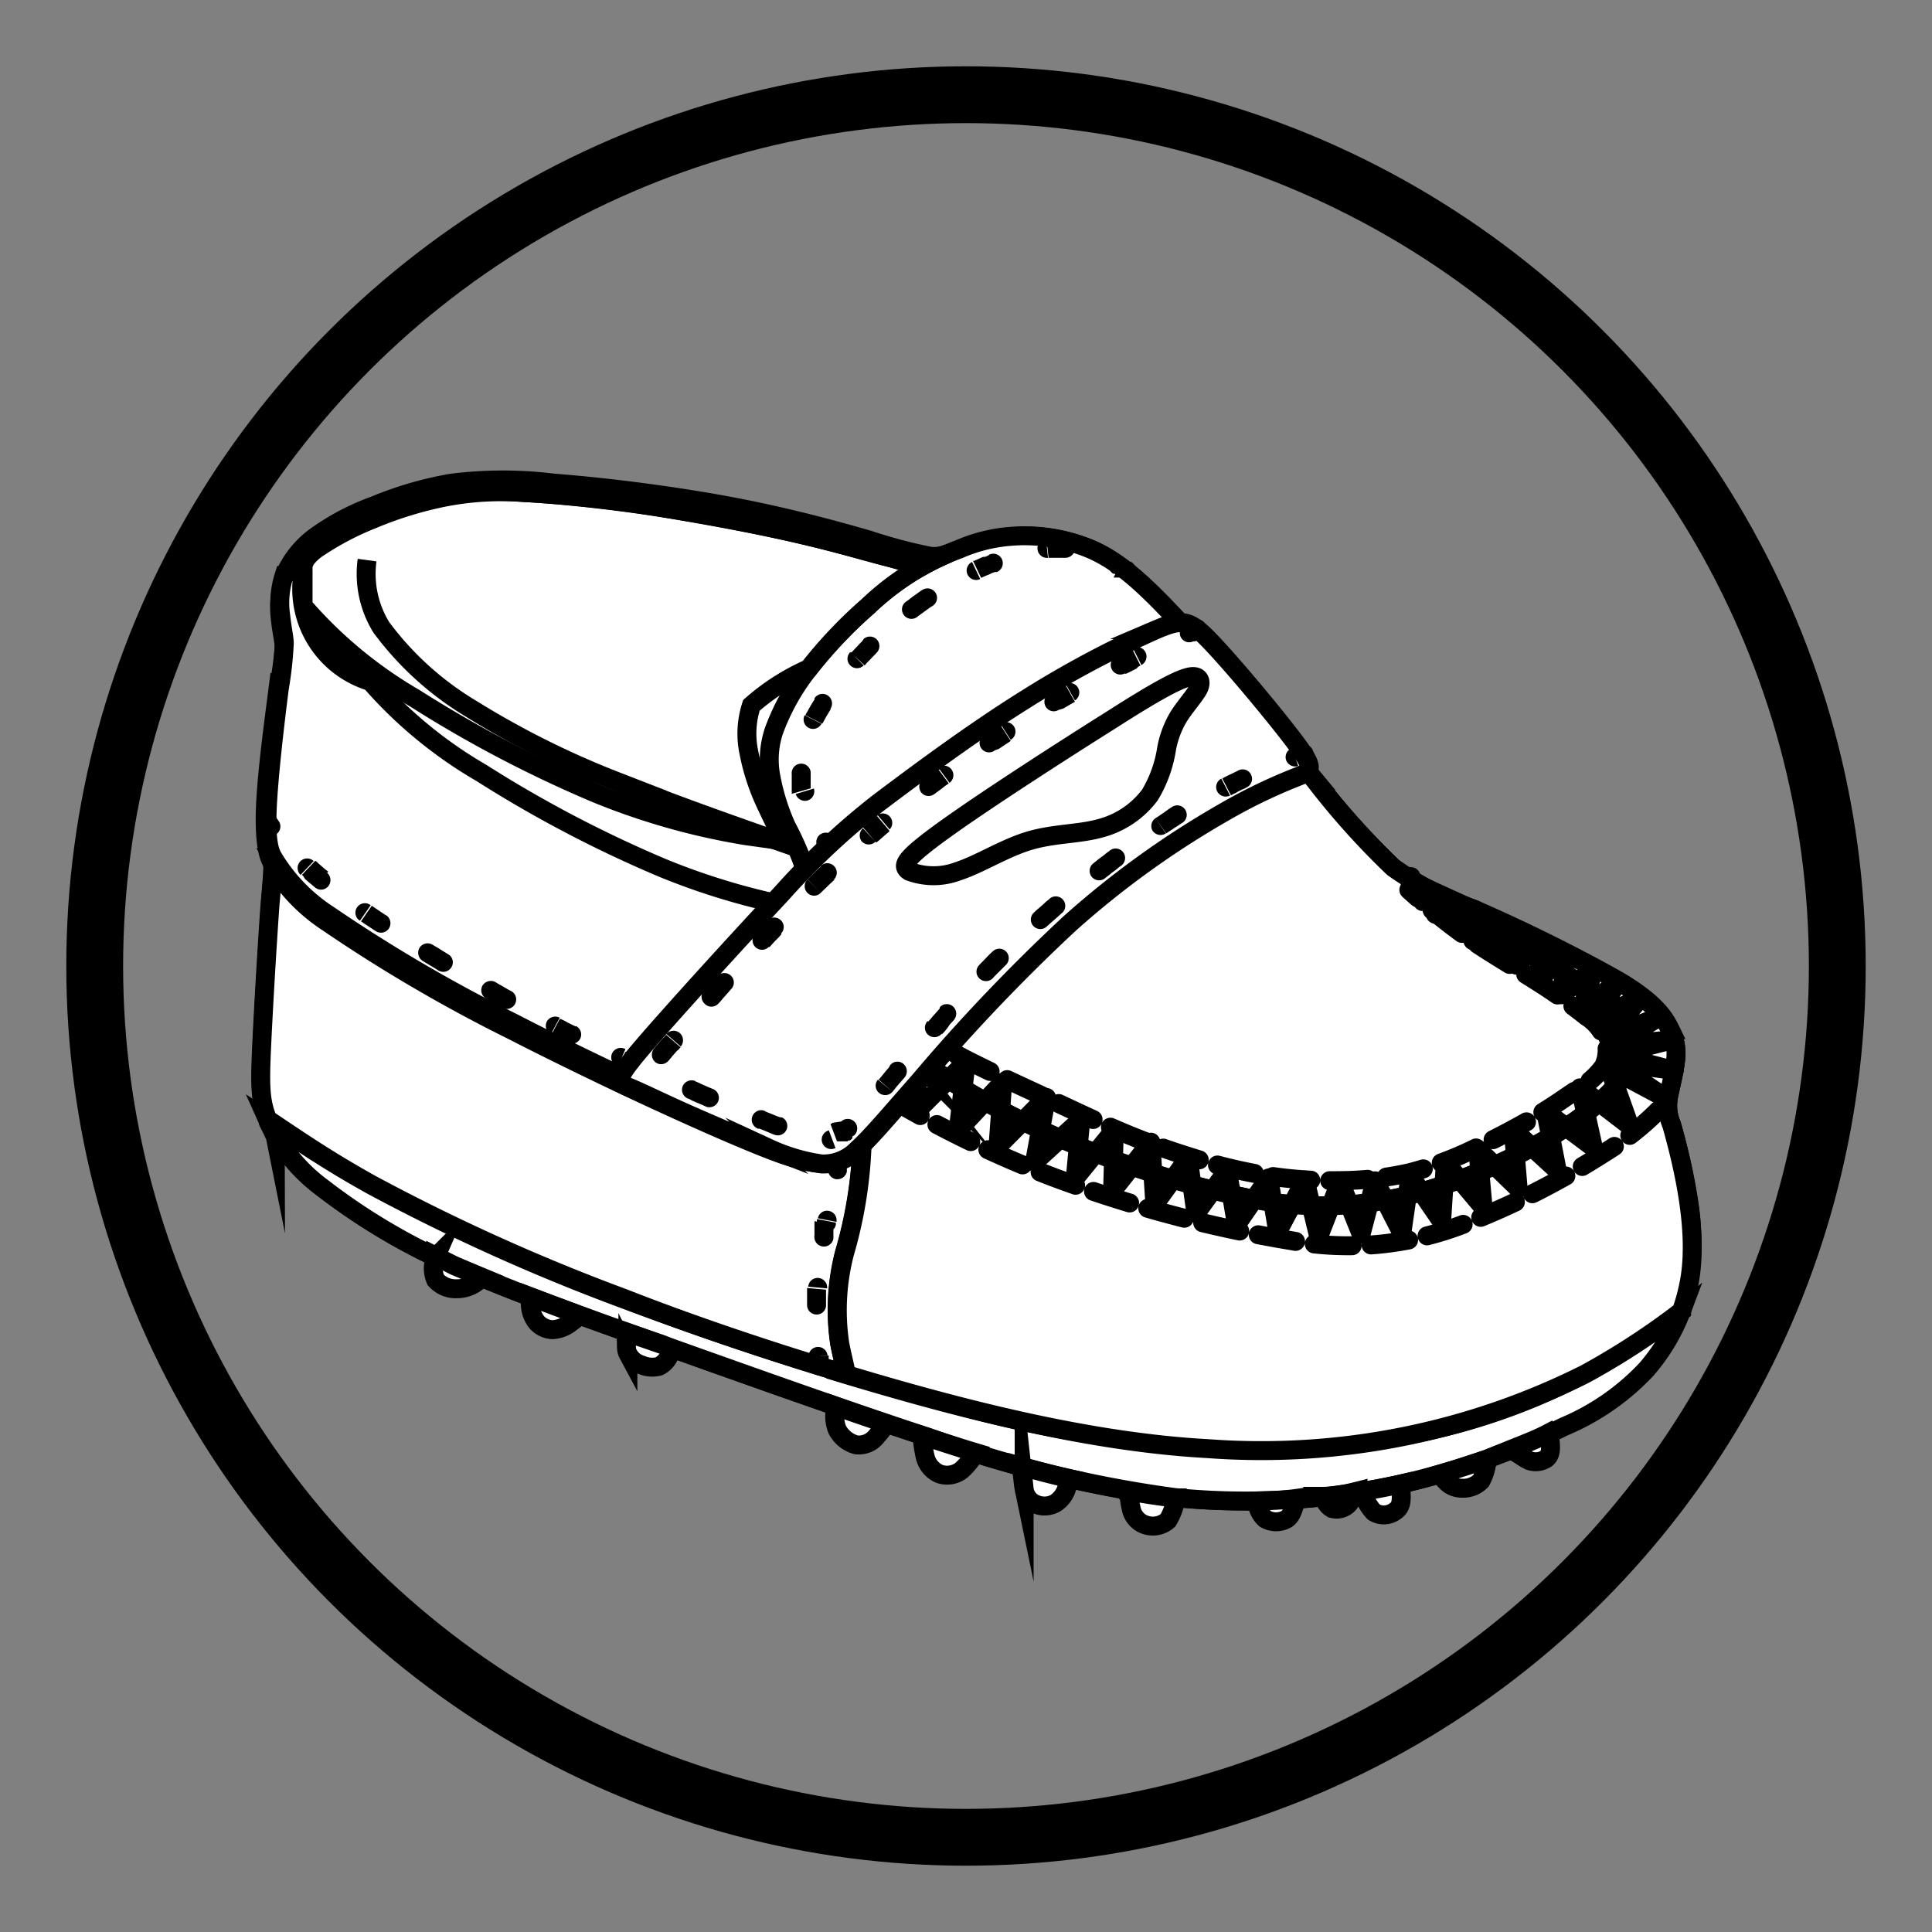 <svg id="Camada_1" data-name="Camada 1" xmlns="http://www.w3.org/2000/svg" viewBox="0 0 102 102"><rect x="0" y="0" width="102" height="102" fill="#808080" stroke="none"/><defs><style>.cls-1,.cls-3,.cls-4,.cls-5{fill:none;stroke:#000;}.cls-1,.cls-3{stroke-miterlimit:22.93;}.cls-1{stroke-width:3px;}.cls-2{fill:#fff;fill-rule:evenodd;}.cls-4,.cls-5{stroke-linecap:round;stroke-linejoin:round;}.cls-4{stroke-dasharray:2 1;}</style></defs><circle class="cls-1" cx="51" cy="51" r="46"/><path class="cls-2" d="M24,66.83A32.94,32.94,0,0,1,17,62.69a9.08,9.08,0,0,1-2.85-3.57c-.41-1-.41-1.89-.31-4s.31-5.62.44-7.41.2-1.89.1-2.12S14,45,14,43.22s.43-4.92.65-6.64A19,19,0,0,0,15,34.2c0-.37-.13-.84-.19-1.44a4.68,4.68,0,0,1,.18-2.12,4.93,4.93,0,0,1,1.65-2.21,12.79,12.79,0,0,1,3.18-1.69,19,19,0,0,1,4.06-1.18,21.83,21.83,0,0,1,5.44,0c2.51.2,6,.62,9.11,1.19s5.69,1.29,7.46,1.8a25.83,25.83,0,0,0,3.29.87,2.68,2.68,0,0,0,1.49-.4,8.45,8.45,0,0,1,2.69-.68A9,9,0,0,1,57.6,29c1.47.64,2.81,1.81,4.91,4.11s4.95,5.72,6.92,8.1a40.27,40.27,0,0,0,4.13,4.6A16.92,16.92,0,0,0,77.81,48a85.09,85.09,0,0,1,7.65,3.79c2,1.19,2.44,2,2.72,2.57A2.69,2.69,0,0,1,88.46,56c-.07.64-.3,1.51-.39,2a2.63,2.63,0,0,0,.19,1.4,33.67,33.67,0,0,1,.83,3.7,12.54,12.54,0,0,1,0,4.81,10.07,10.07,0,0,1-2.23,4.36,12.72,12.72,0,0,1-4.32,3A39.55,39.55,0,0,1,74,78.34a37.92,37.92,0,0,1-12,.72,63.4,63.4,0,0,1-13-3.18c-4.63-1.52-9.67-3.33-14-4.87S27.05,68.19,24,66.83Z"/><path class="cls-3" d="M24,66.83A32.94,32.94,0,0,1,17,62.69a9.08,9.08,0,0,1-2.85-3.57c-.41-1-.41-1.89-.31-4s.31-5.62.44-7.41.2-1.89.1-2.12S14,45,14,43.22s.43-4.92.65-6.64A19,19,0,0,0,15,34.2c0-.37-.13-.84-.19-1.44a4.68,4.68,0,0,1,.18-2.12,4.93,4.93,0,0,1,1.65-2.21,12.79,12.79,0,0,1,3.18-1.69,19,19,0,0,1,4.06-1.18,21.83,21.83,0,0,1,5.44,0c2.51.2,6,.62,9.11,1.19s5.69,1.29,7.46,1.8a25.83,25.83,0,0,0,3.29.87,2.68,2.68,0,0,0,1.49-.4,8.45,8.45,0,0,1,2.69-.68A9,9,0,0,1,57.6,29c1.47.64,2.81,1.81,4.91,4.11s4.95,5.72,6.92,8.1a40.27,40.27,0,0,0,4.13,4.6A16.92,16.92,0,0,0,77.81,48a85.09,85.09,0,0,1,7.65,3.79c2,1.19,2.44,2,2.72,2.57A2.69,2.69,0,0,1,88.46,56c-.07.64-.3,1.51-.39,2a2.63,2.63,0,0,0,.19,1.4,33.67,33.67,0,0,1,.83,3.7,12.54,12.54,0,0,1,0,4.81,10.07,10.07,0,0,1-2.23,4.36,12.72,12.72,0,0,1-4.32,3A39.55,39.55,0,0,1,74,78.34a37.92,37.92,0,0,1-12,.72,63.4,63.4,0,0,1-13-3.18c-4.63-1.52-9.67-3.33-14-4.87S27.05,68.19,24,66.83Z"/><path class="cls-2" d="M14.14,59.14c1.27.84,3,2.06,5.49,3.44a105.56,105.56,0,0,0,13.3,6c5.46,2.06,11.78,4.07,17.1,5.47a69.34,69.34,0,0,0,13.73,2.4,43,43,0,0,0,11.33-.84,32.73,32.73,0,0,0,8.58-3.09,38.92,38.92,0,0,0,5.11-3.33,10.28,10.28,0,0,1-1.87,3.12,12.72,12.72,0,0,1-4.32,3A39.55,39.55,0,0,1,74,78.34a37.92,37.92,0,0,1-12,.72,63.4,63.4,0,0,1-13-3.18c-4.63-1.52-9.67-3.33-14-4.87S27.05,68.19,24,66.83A32.94,32.94,0,0,1,17,62.69,9,9,0,0,1,14.14,59.14Z"/><path class="cls-3" d="M14.14,59.14c1.27.84,3,2.06,5.49,3.44a105.56,105.56,0,0,0,13.3,6c5.46,2.06,11.78,4.07,17.1,5.47a69.34,69.34,0,0,0,13.73,2.4,43,43,0,0,0,11.33-.84,32.73,32.73,0,0,0,8.58-3.09,38.92,38.92,0,0,0,5.11-3.33,10.28,10.28,0,0,1-1.87,3.12,12.72,12.72,0,0,1-4.32,3A39.55,39.55,0,0,1,74,78.34a37.92,37.92,0,0,1-12,.72,63.4,63.4,0,0,1-13-3.18c-4.63-1.52-9.67-3.33-14-4.87S27.05,68.19,24,66.83A32.94,32.94,0,0,1,17,62.69,9,9,0,0,1,14.14,59.14Z"/><path class="cls-2" d="M71.93,78.74a2.6,2.6,0,0,0,.6,1.09,1,1,0,0,0,1.14-.06c.28-.19.31-.45.31-.81a4.37,4.37,0,0,1,0-.62C73.33,78.49,72.64,78.62,71.93,78.74ZM69.78,79h0c.2.27.33.56.58.65a.87.87,0,0,0,.84-.25,1.68,1.68,0,0,0,.32-.64C71,78.89,70.37,79,69.78,79Zm-3.41.21s0,.06,0,.09a1.32,1.32,0,0,0,.43.89,1.14,1.14,0,0,0,1.14,0c.3-.21.36-.66.5-1l0-.08C67.79,79.2,67.08,79.23,66.37,79.24Zm-6.78-.51a5.11,5.11,0,0,0,.16,1.06,1.12,1.12,0,0,0,.81.77,1.2,1.2,0,0,0,1.1-.26,3.1,3.1,0,0,0,.42-1.19v0H62C61.21,79,60.4,78.86,59.59,78.73ZM53.9,77.41c.09.39.1.85.17,1.19a1,1,0,0,0,.65.83,1.17,1.17,0,0,0,1-.07,1.45,1.45,0,0,0,.59-.77,3.27,3.27,0,0,1,.22-.51C55.63,77.88,54.77,77.65,53.9,77.41Zm-5.22-1.62a7.3,7.3,0,0,0,.16,1.1,1.32,1.32,0,0,0,.75.92,1.23,1.23,0,0,0,1.17-.19,3.88,3.88,0,0,0,.75-.93c-.84-.25-1.69-.53-2.55-.81Zm-4.56-1.55a.25.25,0,0,0,0,.08,1.91,1.91,0,0,0,.08,1.15,1.59,1.59,0,0,0,1,.81,1.18,1.18,0,0,0,1.09-.47,8,8,0,0,0,.51-.64C45.93,74.87,45,74.56,44.12,74.24ZM33,70.31l0,.09c.14.39,0,.78.15,1.06a1.16,1.16,0,0,0,.72.6,1.39,1.39,0,0,0,.93.07,1.18,1.18,0,0,0,.57-.66,1.1,1.1,0,0,1,.15-.25L35,71Zm-5-1.85c0,.14,0,.29,0,.43a1.55,1.55,0,0,0,.34.92,1.17,1.17,0,0,0,.84.39,1.72,1.72,0,0,0,.95-.37l.5-.38Zm-5-2.14,0,.05a1.51,1.51,0,0,0,0,1.2,1.41,1.41,0,0,0,1.1.47,1.76,1.76,0,0,0,1-.3,3.71,3.71,0,0,1,.41-.28L24,66.83ZM79.72,76.54l.14.06c.33.15.62.42.93.53a1,1,0,0,0,.85-.13c.2-.16.24-.41.21-.81a1.42,1.42,0,0,0-.13-.51C81.11,76,80.44,76.25,79.72,76.54ZM76,77.83c.12.13.23.27.34.38a1.14,1.14,0,0,0,.85.36,1.3,1.3,0,0,0,1-.39,2.81,2.81,0,0,0,.31-1,.57.57,0,0,1,0-.14C77.7,77.3,76.86,77.58,76,77.83Z"/><path class="cls-3" d="M71.93,78.74a2.6,2.6,0,0,0,.6,1.09,1,1,0,0,0,1.14-.06c.28-.19.31-.45.31-.81a4.37,4.37,0,0,1,0-.62C73.33,78.49,72.64,78.62,71.93,78.74ZM69.78,79h0c.2.27.33.56.58.65a.87.87,0,0,0,.84-.25,1.68,1.68,0,0,0,.32-.64C71,78.89,70.37,79,69.78,79Zm-3.41.21s0,.06,0,.09a1.32,1.32,0,0,0,.43.89,1.14,1.14,0,0,0,1.14,0c.3-.21.36-.66.5-1l0-.08C67.79,79.2,67.08,79.23,66.37,79.24Zm-6.78-.51a5.11,5.11,0,0,0,.16,1.06,1.12,1.12,0,0,0,.81.77,1.2,1.2,0,0,0,1.1-.26,3.1,3.1,0,0,0,.42-1.19v0H62C61.21,79,60.4,78.86,59.59,78.73ZM53.9,77.41c.09.39.1.85.17,1.19a1,1,0,0,0,.65.83,1.17,1.17,0,0,0,1-.07,1.45,1.45,0,0,0,.59-.77,3.27,3.27,0,0,1,.22-.51C55.63,77.88,54.77,77.65,53.9,77.41Zm-5.22-1.62a7.3,7.3,0,0,0,.16,1.1,1.32,1.32,0,0,0,.75.92,1.23,1.23,0,0,0,1.17-.19,3.88,3.88,0,0,0,.75-.93c-.84-.25-1.69-.53-2.55-.81Zm-4.56-1.55a.25.25,0,0,0,0,.08,1.91,1.91,0,0,0,.08,1.15,1.59,1.59,0,0,0,1,.81,1.18,1.18,0,0,0,1.09-.47,8,8,0,0,0,.51-.64C45.93,74.87,45,74.56,44.12,74.24ZM33,70.31l0,.09c.14.39,0,.78.15,1.06a1.16,1.16,0,0,0,.72.6,1.39,1.39,0,0,0,.93.07,1.18,1.18,0,0,0,.57-.66,1.1,1.1,0,0,1,.15-.25L35,71Zm-5-1.85c0,.14,0,.29,0,.43a1.55,1.55,0,0,0,.34.92,1.17,1.17,0,0,0,.84.39,1.72,1.72,0,0,0,.95-.37l.5-.38Zm-5-2.14,0,.05a1.51,1.51,0,0,0,0,1.2,1.41,1.41,0,0,0,1.1.47,1.76,1.76,0,0,0,1-.3,3.71,3.71,0,0,1,.41-.28L24,66.83ZM79.72,76.54l.14.06c.33.15.62.42.93.53a1,1,0,0,0,.85-.13c.2-.16.24-.41.21-.81a1.42,1.42,0,0,0-.13-.51C81.11,76,80.44,76.25,79.72,76.54ZM76,77.83c.12.13.23.27.34.38a1.14,1.14,0,0,0,.85.36,1.3,1.3,0,0,0,1-.39,2.81,2.81,0,0,0,.31-1,.57.57,0,0,1,0-.14C77.7,77.3,76.86,77.58,76,77.83Z"/><path class="cls-2" d="M78.62,48.41c2.28,1.91,4.83,3.52,6.3,4.58,1.9,1.37,2,1.83,1.54,2.72A10.25,10.25,0,0,1,83,59.3a29,29,0,0,1-7.9,3.61,19.18,19.18,0,0,1-9.11.37,51.25,51.25,0,0,1-10.84-3.51,39.45,39.45,0,0,1-6.87-4,16.7,16.7,0,0,1-3.64-3.18,9.58,9.58,0,0,1-1.77-3.55c-.22-1,0-1.79-.21-2.65a14.46,14.46,0,0,0-1.13-2.74,11.41,11.41,0,0,1-.81-2.54,4.81,4.81,0,0,1,.13-2.5A11.82,11.82,0,0,1,42.7,35.3,24.15,24.15,0,0,1,45.83,32a14,14,0,0,1,4.79-3,8.45,8.45,0,0,1,2.69-.68A9,9,0,0,1,57.6,29c1.47.64,2.81,1.81,4.91,4.11s4.95,5.72,6.92,8.1a40.27,40.27,0,0,0,4.13,4.6A16.92,16.92,0,0,0,77.81,48Z"/><path class="cls-3" d="M78.62,48.41c2.28,1.91,4.83,3.52,6.3,4.58,1.9,1.37,2,1.83,1.54,2.72A10.25,10.25,0,0,1,83,59.3a29,29,0,0,1-7.9,3.61,19.18,19.18,0,0,1-9.11.37,51.25,51.25,0,0,1-10.84-3.51,39.45,39.45,0,0,1-6.87-4,16.7,16.7,0,0,1-3.64-3.18,9.58,9.58,0,0,1-1.77-3.55c-.22-1,0-1.79-.21-2.65a14.46,14.46,0,0,0-1.13-2.74,11.41,11.41,0,0,1-.81-2.54,4.81,4.81,0,0,1,.13-2.5A11.82,11.82,0,0,1,42.7,35.3,24.15,24.15,0,0,1,45.83,32a14,14,0,0,1,4.79-3,8.45,8.45,0,0,1,2.69-.68A9,9,0,0,1,57.6,29c1.47.64,2.81,1.81,4.91,4.11s4.95,5.72,6.92,8.1a40.27,40.27,0,0,0,4.13,4.6A16.92,16.92,0,0,0,77.81,48Z"/><path class="cls-2" d="M14.23,59.37s0-.09-.05-.13S14.21,59.33,14.23,59.37Zm.18.36,0-.08Zm.12.22c0-.05,0-.09-.07-.14S14.51,59.9,14.53,60Zm.3.47c-.1-.15-.2-.3-.28-.45C14.63,60.12,14.73,60.27,14.83,60.42Zm.29.39L15,60.59Zm.05.07h0l0-.05ZM44.68,72.55c-.08-.41-.23-1-.35-1.61a12,12,0,0,1,.25-4.8,23.18,23.18,0,0,0,.93-5.93,3.71,3.71,0,0,1-.48.6c-1.1,1.07-2.57.67-5.74-.66s-8-3.58-12.24-5.75a81.51,81.51,0,0,1-9.76-5.71,9.32,9.32,0,0,1-2.89-3c0,.19,0,.54-.14,2-.13,1.79-.34,5.26-.44,7.41s-.1,3,.31,4v0c1.27.84,3,2.06,5.49,3.44a105.56,105.56,0,0,0,13.3,6C36.64,70,40.75,71.37,44.68,72.55Z"/><path class="cls-3" d="M14.23,59.37s0-.09-.05-.13S14.21,59.33,14.23,59.37Zm.18.36,0-.08Zm.12.22c0-.05,0-.09-.07-.14S14.51,59.9,14.53,60Zm.3.47c-.1-.15-.2-.3-.28-.45C14.63,60.12,14.73,60.27,14.83,60.42Zm.29.39L15,60.59Zm.05.07h0l0-.05ZM44.68,72.55c-.08-.41-.23-1-.35-1.61a12,12,0,0,1,.25-4.8,23.18,23.18,0,0,0,.93-5.93,3.71,3.71,0,0,1-.48.6c-1.1,1.07-2.57.67-5.74-.66s-8-3.58-12.24-5.75a81.51,81.51,0,0,1-9.76-5.71,9.32,9.32,0,0,1-2.89-3c0,.19,0,.54-.14,2-.13,1.79-.34,5.26-.44,7.41s-.1,3,.31,4v0c1.27.84,3,2.06,5.49,3.44a105.56,105.56,0,0,0,13.3,6C36.64,70,40.75,71.37,44.68,72.55Z"/><path class="cls-2" d="M45.51,60.22Zm43.27,9a38.92,38.92,0,0,1-5.11,3.33,38.14,38.14,0,0,1-19.91,3.93c-6.27-.34-13.21-2.11-20-4.19l.93.28c-.08-.41-.23-1-.35-1.61a12,12,0,0,1,.25-4.8,23.18,23.18,0,0,0,.93-5.93A14.76,14.76,0,0,0,47.22,55a40.46,40.46,0,0,0,7.93,4.74A51.25,51.25,0,0,0,66,63.28a19.18,19.18,0,0,0,9.11-.37c4.12-1.16,9.66-3.87,11.36-7.2.46-.89.36-1.35-1.54-2.72-1.47-1.06-4-2.67-6.3-4.58,2.19,1,5.11,2.37,6.84,3.42,2,1.19,2.44,2,2.72,2.57A2.69,2.69,0,0,1,88.46,56c-.07.64-.3,1.51-.39,2a2.63,2.63,0,0,0,.19,1.4c.64,2.27,1.47,5.83.88,8.51A9.65,9.65,0,0,1,88.78,69.2Z"/><path class="cls-3" d="M45.51,60.22Zm43.27,9a38.92,38.92,0,0,1-5.11,3.33,38.14,38.14,0,0,1-19.91,3.93c-6.27-.34-13.21-2.11-20-4.19l.93.28c-.08-.41-.23-1-.35-1.61a12,12,0,0,1,.25-4.8,23.18,23.18,0,0,0,.93-5.93A14.76,14.76,0,0,0,47.22,55a40.46,40.46,0,0,0,7.93,4.74A51.25,51.25,0,0,0,66,63.28a19.18,19.18,0,0,0,9.11-.37c4.12-1.16,9.66-3.87,11.36-7.2.46-.89.36-1.35-1.54-2.72-1.47-1.06-4-2.67-6.3-4.58,2.19,1,5.11,2.37,6.84,3.42,2,1.19,2.44,2,2.72,2.57A2.69,2.69,0,0,1,88.46,56c-.07.64-.3,1.51-.39,2a2.63,2.63,0,0,0,.19,1.4c.64,2.27,1.47,5.83.88,8.51A9.65,9.65,0,0,1,88.78,69.2Z"/><path d="M43.75,72.05a.5.5,0,0,1-.44.56.51.51,0,0,1-.56-.43Zm0,0-1,.13v-.51l1-.11v.49Zm-1.06-.38a.5.5,0,0,1,1-.11Zm.92-2.74a.49.49,0,0,1-.52.47.5.5,0,0,1-.48-.52Zm0,0-1-.05V68l1,.09h0v.87Zm-.94-1a.5.5,0,0,1,.54-.46.51.51,0,0,1,.46.55ZM44,65.39a.5.5,0,1,1-1-.17Zm0,0-1-.17h0v-.11l0-.1,0-.11,0-.11,0-.11,0-.11,0-.1,1,.18,0,.11v.1l0,.11,0,.1,0,.11,0,.1,0,.11Zm.13-.74a.5.5,0,0,1-1-.18Zm0,0-1-.18,0-.11v0l1,.19v0Zm-.95-.33a.49.49,0,0,1,.58-.39.5.5,0,0,1,.4.58Zm1.53-2.46a.52.52,0,0,1-.6.39.5.5,0,0,1-.38-.6Zm0,0-1-.21,0-.08,0-.1,0-.11,0-.1,0-.1,1,.22,0,.1,0,.1,0,.1,0,.1Zm-.87-.7a.49.49,0,0,1,.59-.38.5.5,0,0,1,.38.6Z"/><path class="cls-4" d="M46.85,57.9a55.56,55.56,0,0,0,8.71,4.23A67,67,0,0,0,68.17,65.5a16.87,16.87,0,0,0,9-.83,41.31,41.31,0,0,0,7.6-3.85,15,15,0,0,0,3.32-2.77"/><polyline class="cls-5" points="46.72 57.3 47.92 54.1 48.57 58.49 51.01 56.05 50.59 59.66 52.94 57.14 52.69 60.51 55.25 57.94 54.62 61.35 57.06 59.12 56.77 62.19 58.83 59.66 58.74 62.86 60.76 60.3 60.97 63.57 62.73 61.14 63.14 64.06 64.8 61.78 65.28 64.66 66.98 62.19 67.46 65.02 68.9 62.3 69.62 65.29 70.75 62.39 71.86 65.15 72.6 62.34 74.01 65.1 74.45 62.06 76.11 64.49 76.31 61.37 78.3 63.74 78.02 60.67 80.15 62.74 79.89 59.65 82.21 61.78 81.61 58.7 84.12 60.58 83.42 57.43 86.03 59.43 84.95 56.38 88.07 58.05 85.11 56.06 88.39 56.52 85.2 55.68 88.37 54.88 85.11 55.21 87.71 53.63 84.88 54.76 86.66 52.63 84.18 53.87 85.43 51.81 83.48 53.36 84.18 51.1 82.46 52.52 82.66 50.32 81.24 51.76 81.32 49.67 80.07 50.96 80.14 49.11 78.93 50.25 79.09 48.63 77.76 49.66 78.22 48.23 76.83 48.82 77.28 47.81 75.78 48.27 76.22 47.33 75.11 47.6 75.29 46.88 74.44 46.98 74.49 46.28"/><path class="cls-4" d="M47.93,54.1c1,.65,2,1.3,3.27,1.94s2.64,1.27,3.94,1.87,2.49,1.18,3.74,1.71a38.47,38.47,0,0,0,3.91,1.45,28.41,28.41,0,0,0,4.11,1,22.2,22.2,0,0,0,3.84.26,16.9,16.9,0,0,0,3.69-.42A18.08,18.08,0,0,0,78,60.57c1.2-.56,2.39-1.21,3.29-1.75s1.51-1,2.06-1.35a4.14,4.14,0,0,0,1.31-1.18,1.93,1.93,0,0,0,.1-1.41,2.5,2.5,0,0,0-1-1.21,28.78,28.78,0,0,0-2.75-1.94c-1.16-.74-2.5-1.51-3.63-2.31a33.17,33.17,0,0,1-3-2.44"/><path class="cls-2" d="M16,30.41h0v0h0v0h0v0h0a.49.49,0,0,0,0,.12v.1h0v.13h0v.13h0v0h0v.24h0v.05h0v.17h0v.06h0l0,.05h0l0,0v0l0,0v.06h0l0,.06h0l0,.06h0l0,0v0l0,0v0l0,.05h0l0,.06h0l0,0h0v0l0,0v0l0,0v0h0l0,.05h0l0,0h0v0l0,0v0l0,0v0l0,0v0h0l0,.05h0l0,.07h0l0,0,0,0,0,0,0,0,0,0h0l0,.06h0v0l0,0v0l0,0,0,0,0,0v0l.05.06a23.23,23.23,0,0,0,5.86,4.83,64.78,64.78,0,0,0,9.53,5,36.19,36.19,0,0,0,8,2.26l1.86.26c-.25-.69-.64-1.42-.95-2.11a11.41,11.41,0,0,1-.81-2.54,4.81,4.81,0,0,1,.13-2.5A11.82,11.82,0,0,1,42.7,35.3,24.15,24.15,0,0,1,45.83,32a14.27,14.27,0,0,1,2.87-2.12c-.37-.07-.85-.2-1.59-.41-1.07-.29-2.66-.75-4.8-1.25s-4.82-1-7.5-1.44-5.32-.68-7.21-.78a15.8,15.8,0,0,0-4.21.2,20,20,0,0,0-3.73,1.15,15.43,15.43,0,0,0-3,1.59c-.6.46-.65.76-.68,1s0,.2,0,.27Z"/><path class="cls-3" d="M16,30.41h0v0h0v0h0v0h0a.49.49,0,0,0,0,.12v.1h0v.13h0v.13h0v0h0v.24h0v.05h0v.17h0v.06h0l0,.05h0l0,0v0l0,0v.06h0l0,.06h0l0,.06h0l0,0v0l0,0v0l0,.05h0l0,.06h0l0,0h0v0l0,0v0l0,0v0h0l0,.05h0l0,0h0v0l0,0v0l0,0v0l0,0v0h0l0,.05h0l0,.07h0l0,0,0,0,0,0,0,0,0,0h0l0,.06h0v0l0,0v0l0,0,0,0,0,0v0l.05.06a23.23,23.23,0,0,0,5.86,4.83,64.78,64.78,0,0,0,9.53,5,36.19,36.19,0,0,0,8,2.26l1.86.26c-.25-.69-.64-1.42-.95-2.11a11.41,11.41,0,0,1-.81-2.54,4.81,4.81,0,0,1,.13-2.5A11.82,11.82,0,0,1,42.7,35.3,24.15,24.15,0,0,1,45.83,32a14.27,14.27,0,0,1,2.87-2.12c-.37-.07-.85-.2-1.59-.41-1.07-.29-2.66-.75-4.8-1.25s-4.82-1-7.5-1.44-5.32-.68-7.21-.78a15.8,15.8,0,0,0-4.21.2,20,20,0,0,0-3.73,1.15,15.43,15.43,0,0,0-3,1.59c-.6.46-.65.76-.68,1s0,.2,0,.27Z"/><path class="cls-3" d="M42,44.73c-3.27-1.15-6.54-2.29-9.46-3.48a46.19,46.19,0,0,1-7.65-3.82,16.4,16.4,0,0,1-4.76-4.31,5.39,5.39,0,0,1-.75-3.55"/><path class="cls-2" d="M16,30c0-.24.08-.54.68-1a15.43,15.43,0,0,1,3-1.59,20,20,0,0,1,3.73-1.15A15.8,15.8,0,0,1,27.6,26c1.89.1,4.54.37,7.21.78s5.36.94,7.5,1.44,3.73,1,4.8,1.25c.74.21,1.22.34,1.59.41.39-.22.82-.42,1.35-.66a1.81,1.81,0,0,1-.92.15,25.83,25.83,0,0,1-3.29-.87c-1.77-.51-4.38-1.23-7.46-1.8s-6.6-1-9.11-1.19a21.83,21.83,0,0,0-5.44,0,19,19,0,0,0-4.06,1.18,12.79,12.79,0,0,0-3.18,1.69,5,5,0,0,0-1.57,2H15v0h0a4.68,4.68,0,0,0-.18,2.12c.06.6.17,1.07.19,1.44a19,19,0,0,1-.26,2.38c-.22,1.72-.6,4.89-.65,6.64s.21,2.1.32,2.32h0a9.32,9.32,0,0,0,2.89,3,81.51,81.51,0,0,0,9.76,5.71c4.2,2.17,9.07,4.42,12.24,5.75s4.64,1.73,5.74.66,1.81-3.59,2.19-5.78h0l0,0h0l0,0,0,0h0l0,0h0l-.05,0h0l0,0h0l0,0-.05,0h0l0,0,0,0h0l0,0,0,0,0,0h0l0,0h0l0,0,0,0,0,0,0,0h0l-.05,0h0l0,0h0l0,0,0,0-.06,0h0l-.05,0h0l0,0h0l0,0,0,0h0l0,0,0,0h0v0l0,0,0,0h0l0,0h0l0,0h0l0,0,0,0h0l0,0h0l0,0h0l0,0,0,0h0l-.05,0h0l0,0h0l0,0h0l0,0,0,0h0l0,0h0l0,0v0h0l-.09-.09h0l0,0v0l0,0,0,0h0l0,0h0l0,0h0l0,0,0,0v0l0,0h0l0,0h0l0,0h0l0,0h0l0,0h0l0,0h0l0,0v0l0,0,0,0h0l0,0a9.58,9.58,0,0,1-1.77-3.55c-.22-1,0-1.79-.21-2.65v0h0v0h0v0h0v0h0v0h0v0h0v0h0v0h0v0h0v0h-.05l-1.86-.26a36.19,36.19,0,0,1-8-2.26,64.78,64.78,0,0,1-9.53-5,23.23,23.23,0,0,1-5.86-4.83A5.11,5.11,0,0,1,16,30.24C16,30.17,16,30.07,16,30Z"/><path class="cls-3" d="M16,30c0-.24.08-.54.68-1a15.43,15.43,0,0,1,3-1.59,20,20,0,0,1,3.73-1.15A15.8,15.8,0,0,1,27.6,26c1.89.1,4.54.37,7.21.78s5.36.94,7.5,1.44,3.73,1,4.8,1.25c.74.21,1.22.34,1.59.41.39-.22.82-.42,1.35-.66a1.81,1.81,0,0,1-.92.15,25.83,25.83,0,0,1-3.29-.87c-1.77-.51-4.38-1.23-7.46-1.8s-6.6-1-9.11-1.19a21.83,21.83,0,0,0-5.44,0,19,19,0,0,0-4.06,1.18,12.79,12.79,0,0,0-3.18,1.69,5,5,0,0,0-1.57,2H15v0h0a4.68,4.68,0,0,0-.18,2.12c.06.6.17,1.07.19,1.44a19,19,0,0,1-.26,2.38c-.22,1.72-.6,4.89-.65,6.64s.21,2.1.32,2.32h0a9.32,9.32,0,0,0,2.89,3,81.51,81.51,0,0,0,9.76,5.71c4.2,2.17,9.07,4.42,12.24,5.75s4.64,1.73,5.74.66,1.81-3.59,2.19-5.78h0l0,0h0l0,0,0,0h0l0,0h0l-.05,0h0l0,0h0l0,0-.05,0h0l0,0,0,0h0l0,0,0,0,0,0h0l0,0h0l0,0,0,0,0,0,0,0h0l-.05,0h0l0,0h0l0,0,0,0-.06,0h0l-.05,0h0l0,0h0l0,0,0,0h0l0,0,0,0h0v0l0,0,0,0h0l0,0h0l0,0h0l0,0,0,0h0l0,0h0l0,0h0l0,0,0,0h0l-.05,0h0l0,0h0l0,0h0l0,0,0,0h0l0,0h0l0,0v0h0l-.09-.09h0l0,0v0l0,0,0,0h0l0,0h0l0,0h0l0,0,0,0v0l0,0h0l0,0h0l0,0h0l0,0h0l0,0h0l0,0h0l0,0v0l0,0,0,0h0l0,0a9.58,9.58,0,0,1-1.77-3.55c-.22-1,0-1.79-.21-2.65v0h0v0h0v0h0v0h0v0h0v0h0v0h0v0h0v0h0v0h-.05l-1.86-.26a36.19,36.19,0,0,1-8-2.26,64.78,64.78,0,0,1-9.53-5,23.23,23.23,0,0,1-5.86-4.83A5.11,5.11,0,0,1,16,30.24C16,30.17,16,30.07,16,30Z"/><path d="M59.71,29.66a.5.5,0,0,1-.49.88Zm0,0-.49.88-.07-.05-.08,0-.07,0-.08,0-.07,0-.06,0,.48-.88.06,0,.08.05.08,0,.07,0,.08,0Zm-.92.64a.51.51,0,0,1-.2-.68.5.5,0,0,1,.68-.2Zm-2.52-1.85a.51.51,0,0,1,.49.51.52.52,0,0,1-.52.49Zm0,0,0,1h-.91l-.11-1h1.05Zm-.94,1a.5.5,0,0,1-.11-1Zm-3.08-.18a.5.5,0,0,1,.38.93Zm0,0,.38.93-.1,0-.15.05-.14.07-.15.06-.14.06-.15.07,0,0-.43-.9.06,0,.16-.07.15-.07.16-.07L52,29.4l.15-.06Zm-.5,1.3a.5.5,0,0,1-.67-.24.5.5,0,0,1,.24-.66Zm-3.06.58a.5.5,0,0,1,.56.83Zm0,0,.56.83,0,0-.16.1-.15.11-.58-.81.16-.12.16-.11Zm-.36.25a.51.51,0,0,1,.7.11.5.5,0,0,1-.12.7Zm0,0,.58.81-.15.11-.15.11-.14.1-.6-.79.15-.11.15-.12Zm.14,1.13a.5.5,0,1,1-.6-.79Zm-2.87,1.2a.5.5,0,0,1,.71.7Zm0,0,.71.7-.09.1-.13.13-.12.13-.13.13-.12.13-.07.08-.74-.67L45,34.4l.12-.13.13-.14.13-.14.14-.14Zm0,1.4a.5.5,0,0,1-.71,0,.49.49,0,0,1,0-.7ZM43,36.87a.5.5,0,0,1,.69-.16.51.51,0,0,1,.16.7Zm0,0,.85.54,0,.05-.07.11-.07.12-.07.11-.06.11-.06.11-.06.11-.05.08-.89-.45.05-.1.07-.12.07-.13.07-.12.07-.12.08-.13.08-.12Zm.37,1.34a.5.5,0,0,1-.67.22.5.5,0,0,1-.22-.67Zm-1.57,2.67a.5.5,0,1,1,1-.12Zm0,0,1-.12V41l0,.08v.08l0,.08,0,.09,0,.08,0,.08,0,.08v.05l-1,.29v-.06l0-.09,0-.1,0-.1,0-.1,0-.1,0-.1v-.1l0-.1v-.19Zm1.17.75a.51.51,0,0,1-.33.63.51.51,0,0,1-.63-.34Zm.16,3a.49.49,0,0,1,.3-.64.5.5,0,0,1,.64.3Zm0,0,.94-.34v0l0,.1,0,.1,0,.11,0,.1,0,.11,0,.11,0,.11,0,.11,0,.12h0l-1,.19h0l0-.1,0-.1,0-.1,0-.09,0-.09,0-.1,0-.09,0-.09,0-.09Zm1.23.68a.5.5,0,0,1-1,.19Zm-.56,3.1a.5.5,0,0,1,1-.18Zm0,0,1-.18h0l0,.14,0,.15,0,.14,0,.15L45,49l0,.15v0l-1,.27v0l0-.17,0-.16,0-.16,0-.16,0-.16,0-.15ZM45,49.2a.5.5,0,0,1-1,.27Zm.13,3.09a.49.49,0,0,1,.24-.66.5.5,0,0,1,.67.23Zm0,0,.91-.43h0l.09.18.09.19.09.18.1.19.06.12-.89.46-.06-.12-.1-.2-.1-.19-.09-.19-.09-.19Zm1.34.44a.5.5,0,0,1-.89.46ZM47,55.79a.5.5,0,0,1,.87-.49Zm0,0,.87-.49,0,0,.11.2.12.19-.88.5-.11-.2-.11-.2Zm1.12-.06a.51.51,0,0,1-.88.5Z"/><path class="cls-2" d="M58.68,38c-2.58,1.62-6.74,4.3-8.87,5.84S47.58,45.72,48,46a3.65,3.65,0,0,0,2.57,0c1.14-.37,2.42-1.2,3.73-1.6s2.61-.35,3.75-.66a4.79,4.79,0,0,0,2.66-1.77,6.71,6.71,0,0,0,.88-2.44,5.07,5.07,0,0,1,.64-1.7c.31-.49.76-1,1-1.39s.15-.8-.38-.71S61.27,36.34,58.68,38ZM41.25,47.19c-2.17,2.32-5.57,6.05-7.2,7.94s-1.51,2-.83,2.28,1.91.89,3.3,1.5,2.91,1.26,4.11,1.73a9.86,9.86,0,0,0,2.74.81,2.46,2.46,0,0,0,1.88-.75c.65-.58,1.44-1.51,3.34-3.68a96.09,96.09,0,0,1,7.89-8.27,47.9,47.9,0,0,1,8.09-5.84,28.36,28.36,0,0,1,4-1.93c.69-.29.84-.41-.16-1.75s-3.13-3.9-4.36-5.21-1.57-1.39-3-.78a53,53,0,0,0-6.87,3.66c-2.81,1.75-5.83,4-7.82,5.5A39,39,0,0,0,41.25,47.19Z"/><path class="cls-3" d="M58.68,38c-2.58,1.62-6.74,4.3-8.87,5.84S47.58,45.72,48,46a3.65,3.65,0,0,0,2.57,0c1.14-.37,2.42-1.2,3.73-1.6s2.61-.35,3.75-.66a4.79,4.79,0,0,0,2.66-1.77,6.71,6.71,0,0,0,.88-2.44,5.07,5.07,0,0,1,.64-1.7c.31-.49.76-1,1-1.39s.15-.8-.38-.71S61.27,36.34,58.68,38ZM41.25,47.19c-2.17,2.32-5.57,6.05-7.2,7.94s-1.51,2-.83,2.28,1.91.89,3.3,1.5,2.91,1.26,4.11,1.73a9.86,9.86,0,0,0,2.74.81,2.46,2.46,0,0,0,1.88-.75c.65-.58,1.44-1.51,3.34-3.68a96.09,96.09,0,0,1,7.89-8.27,47.9,47.9,0,0,1,8.09-5.84,28.36,28.36,0,0,1,4-1.93c.69-.29.84-.41-.16-1.75s-3.13-3.9-4.36-5.21-1.57-1.39-3-.78a53,53,0,0,0-6.87,3.66c-2.81,1.75-5.83,4-7.82,5.5A39,39,0,0,0,41.25,47.19Z"/><path d="M68.68,39.33a.5.5,0,0,1,.64.31.5.5,0,0,1-.31.63Zm0,0,.33.94-.07,0-.07,0-.07,0-.07,0-.07,0-.07,0,0,0-.33-.94,0,0,.08,0,.07,0,.07,0,.07,0,.07,0Zm-.14,1.11a.51.51,0,0,1-.64-.31.5.5,0,0,1,.31-.63Zm-3.15.23a.49.49,0,0,1,.66.23.5.5,0,0,1-.23.67Zm0,0,.43.9,0,0-.11.06-.12.05-.12.06-.12.06-.12.07-.13.06-.11.06-.46-.89.11-.06.13-.07.13-.06.13-.06.12-.06.12-.06.12-.06ZM64.94,42a.51.51,0,0,1-.68-.22.5.5,0,0,1,.22-.67Zm-3.1.63a.5.5,0,1,1,.53.84Zm0,0,.53.84h0l-.15.1-.54-.84.16-.1Zm-.17.11a.5.5,0,1,1,.54.84Zm0,0,.54.84-.16.1-.16.11-.16.1-.16.11,0,0L61,43.2l0,0,.17-.11.16-.11.16-.11ZM61.55,44a.51.51,0,0,1-.7-.14A.5.5,0,0,1,61,43.2Zm-3,.94a.5.5,0,1,1,.6.79Zm0,0,.6.79-.09.07-.17.14-.18.13-.17.14-.17.13-.62-.78.17-.14.18-.14.18-.13.17-.14Zm-.18,1.4a.5.5,0,1,1-.62-.78Zm-3,1.15a.5.5,0,1,1,.65.75Zm0,0,.65.75-.13.12-.17.15-.17.15-.17.15-.1.09-.67-.74.1-.1.18-.15.17-.15.17-.16Zm-.09,1.41a.5.5,0,1,1-.67-.74Zm-2.87,1.33a.5.5,0,0,1,.7,0,.5.5,0,0,1,0,.71Zm0,0,.7.71-.1.1-.17.17-.17.17-.17.17-.09.1-.71-.7.09-.1.17-.17.17-.18.17-.17Zm0,1.42a.5.5,0,0,1-.71,0,.49.49,0,0,1,0-.7Zm-2.78,1.51a.5.5,0,0,1,.71,0,.51.51,0,0,1,0,.71Zm0,0,.75.67-.06.07-.17.18L50,54.3l-.16.19-.1.11L49,53.94l.1-.11.16-.19.17-.19.17-.19Zm.09,1.41a.5.5,0,1,1-.75-.66ZM47,56.23a.49.49,0,0,1,.7-.06.51.51,0,0,1,.06.71Zm0,0,.76.65-.11.13-.14.16-.14.16-.13.16-.12.15L46.39,57l.13-.15.13-.16.13-.16.14-.16Zm.12,1.41a.51.51,0,0,1-.71.06.49.49,0,0,1-.06-.7Zm-2.71,1.57a.5.5,0,0,1,.69.73Zm0,0,.69.73,0,0L45,60,45,60.1l-.06.06-.07.05-.07,0-.06.05-.07,0-.07,0-.06,0-.07,0-.07,0-.07,0-.07,0-.07,0-.35-.93,0,0h0l0,0,0,0,0,0,0,0,0,0,0,0,0,0,.05,0,0,0,0,0,.06-.05,0,0Zm-.3,1.4a.5.5,0,1,1-.35-.93ZM41.3,59a.5.5,0,0,1-.38.92Zm0,0-.38.92-.14-.05-.16-.07-.17-.07-.17-.07-.18-.07-.11,0,.38-.93.11.05.18.07.17.07.17.07.16.06ZM40,59.58a.5.5,0,0,1,.38-.93Zm-2.37-2.09a.5.5,0,1,1-.41.91Zm0,0-.41.91-.15-.07-.19-.08-.17-.07-.18-.08L36.35,58l-.06,0,.42-.91,0,0,.17.07.17.08.18.08.18.08Zm-1.33.5a.5.5,0,0,1-.25-.66.51.51,0,0,1,.67-.25Zm-1-2a.5.5,0,0,1-.7.09.52.52,0,0,1-.08-.71Zm0,0-.78-.62h0l.07-.09.08-.09.08-.09.08-.1.09-.1.09-.11.76.65-.09.11-.09.1-.08.09-.07.09-.07.08-.06.08Zm.47-.55a.51.51,0,0,1-.71.05.49.49,0,0,1,0-.7Zm0,0L35,54.83h0l.1-.12.07-.08.76.66-.07.08-.1.11Zm-.59-.85a.51.51,0,0,1,.71-.05.51.51,0,0,1,.05.71ZM37.91,53a.49.49,0,0,1-.7,0,.51.51,0,0,1-.05-.71Zm0,0-.75-.66.09-.09.15-.18.16-.18.16-.18.11-.12.74.66-.1.12-.16.18-.16.18-.15.18Zm-.08-1.41a.5.5,0,1,1,.74.66ZM40.58,50a.5.5,0,0,1-.74-.67Zm0,0-.74-.67h0l.16-.18.16-.17.15-.17.16-.16.05-.06.73.68,0,.06-.15.17-.16.16-.16.17-.15.17Zm-.06-1.41a.5.5,0,0,1,.71,0,.49.49,0,0,1,0,.7Zm2.81-1.45a.49.49,0,0,1-.7,0,.5.5,0,0,1,0-.71Zm0,0-.7-.72.12-.11.15-.15.15-.15.16-.15.15-.14.69.73-.15.14-.15.14-.15.15-.15.14Zm0-1.42a.49.49,0,0,1,.7,0,.5.5,0,0,1,0,.71Zm2.89-1.28a.51.51,0,0,1-.71,0,.51.51,0,0,1,.05-.71Zm0,0-.66-.76h0l.17-.15.18-.15.17-.15.17-.14.06,0,.64.76,0,.05-.17.14-.17.15-.17.15-.17.14Zm.11-1.41a.5.5,0,0,1,.64.76Zm3-1.11a.5.5,0,0,1-.7-.09.51.51,0,0,1,.1-.7Zm0,0-.6-.79.17-.13.19-.15.2-.15.2-.15,0,0,.6.81,0,0-.2.14-.19.15-.19.14Zm.2-1.4a.5.5,0,0,1,.6.81Zm3-.91a.5.5,0,1,1-.55-.83Zm0,0L52,38.82l.17-.12.22-.14.21-.14.22-.14,0,0,.54.84h0l-.21.14-.21.14-.21.14Zm.29-1.39a.5.5,0,1,1,.54.84Zm3.07-.74a.49.49,0,0,1-.68-.17.51.51,0,0,1,.17-.69Zm0,0-.51-.86.2-.11.21-.13L56,36.3l.21-.12.05,0,.49.87,0,0-.21.12-.2.12-.21.12Zm.37-1.37a.5.5,0,0,1,.49.87Zm3.11-.55a.5.5,0,0,1-.67-.22.49.49,0,0,1,.21-.67Zm0,0-.46-.89,0,0,.18-.09.19-.1.18-.09.18-.09.12-.06.45.9-.12.06L60,35.3l-.18.09-.18.09-.19.09Zm.44-1.35a.5.5,0,0,1,.67.23.51.51,0,0,1-.22.67ZM63,33.86a.5.5,0,0,1-.67-.24.52.52,0,0,1,.25-.67Zm0,0L62.56,33l.11-.05.17-.08.17-.08.42.91-.17.08-.17.08Zm0-1.12a.5.5,0,0,1,.66.25.49.49,0,0,1-.24.66Z"/><path d="M33.48,55.58a.51.51,0,0,1,.26.66.49.49,0,0,1-.66.26Zm0,0-.4.92-.13,0-.13-.06-.13,0-.07,0,.4-.91.07,0,.13,0,.13.06Zm-.86.72a.5.5,0,1,1,.4-.91Zm-2.21-2.13a.5.5,0,0,1,.22.67.51.51,0,0,1-.67.22Zm0,0-.45.89h0L29.75,55l-.19-.1-.21-.11-.2-.11-.07,0,.47-.88.06,0,.21.1L30,54l.2.1.19.09Zm-1.33.44a.52.52,0,0,1-.21-.68.51.51,0,0,1,.68-.2ZM27,52.33a.5.5,0,1,1-.5.87Zm0,0-.5.87-.13-.07-.3-.17-.3-.17-.11-.07.5-.87.11.07.3.17.29.17Zm-1.34.39a.51.51,0,0,1-.19-.68.52.52,0,0,1,.69-.19Zm-2-2.34a.49.49,0,0,1,.17.69.5.5,0,0,1-.68.17Zm0,0-.51.86-.22-.14-.32-.19-.3-.18.53-.85.29.17.32.2Zm-1.35.35a.51.51,0,0,1-.16-.69.5.5,0,0,1,.69-.16Zm-1.92-2.41a.51.51,0,0,1,.14.7.5.5,0,0,1-.69.14Zm0,0-.55.84,0,0-.29-.19-.29-.19-.2-.14.57-.82.19.13.28.19.29.19ZM19,48.61a.5.5,0,1,1,.57-.82Zm-1.73-2.53a.51.51,0,0,1,.06.71.49.49,0,0,1-.7.06Zm0,0-.64.77h0l-.18-.15-.18-.15-.17-.15L16,46.24l-.06-.05.69-.73.05,0,.15.14.16.14.16.14.18.14Zm-1.4.11a.5.5,0,1,1,.69-.73Zm-1.16-2.85a.5.5,0,0,1-.12.7.49.49,0,0,1-.69-.12Zm0,0-.81.58-.06-.07-.08-.12-.07-.11-.08-.11.82-.57.07.11.08.11.08.11Zm-1.1.17a.5.5,0,1,1,.82-.57Z"/></svg>